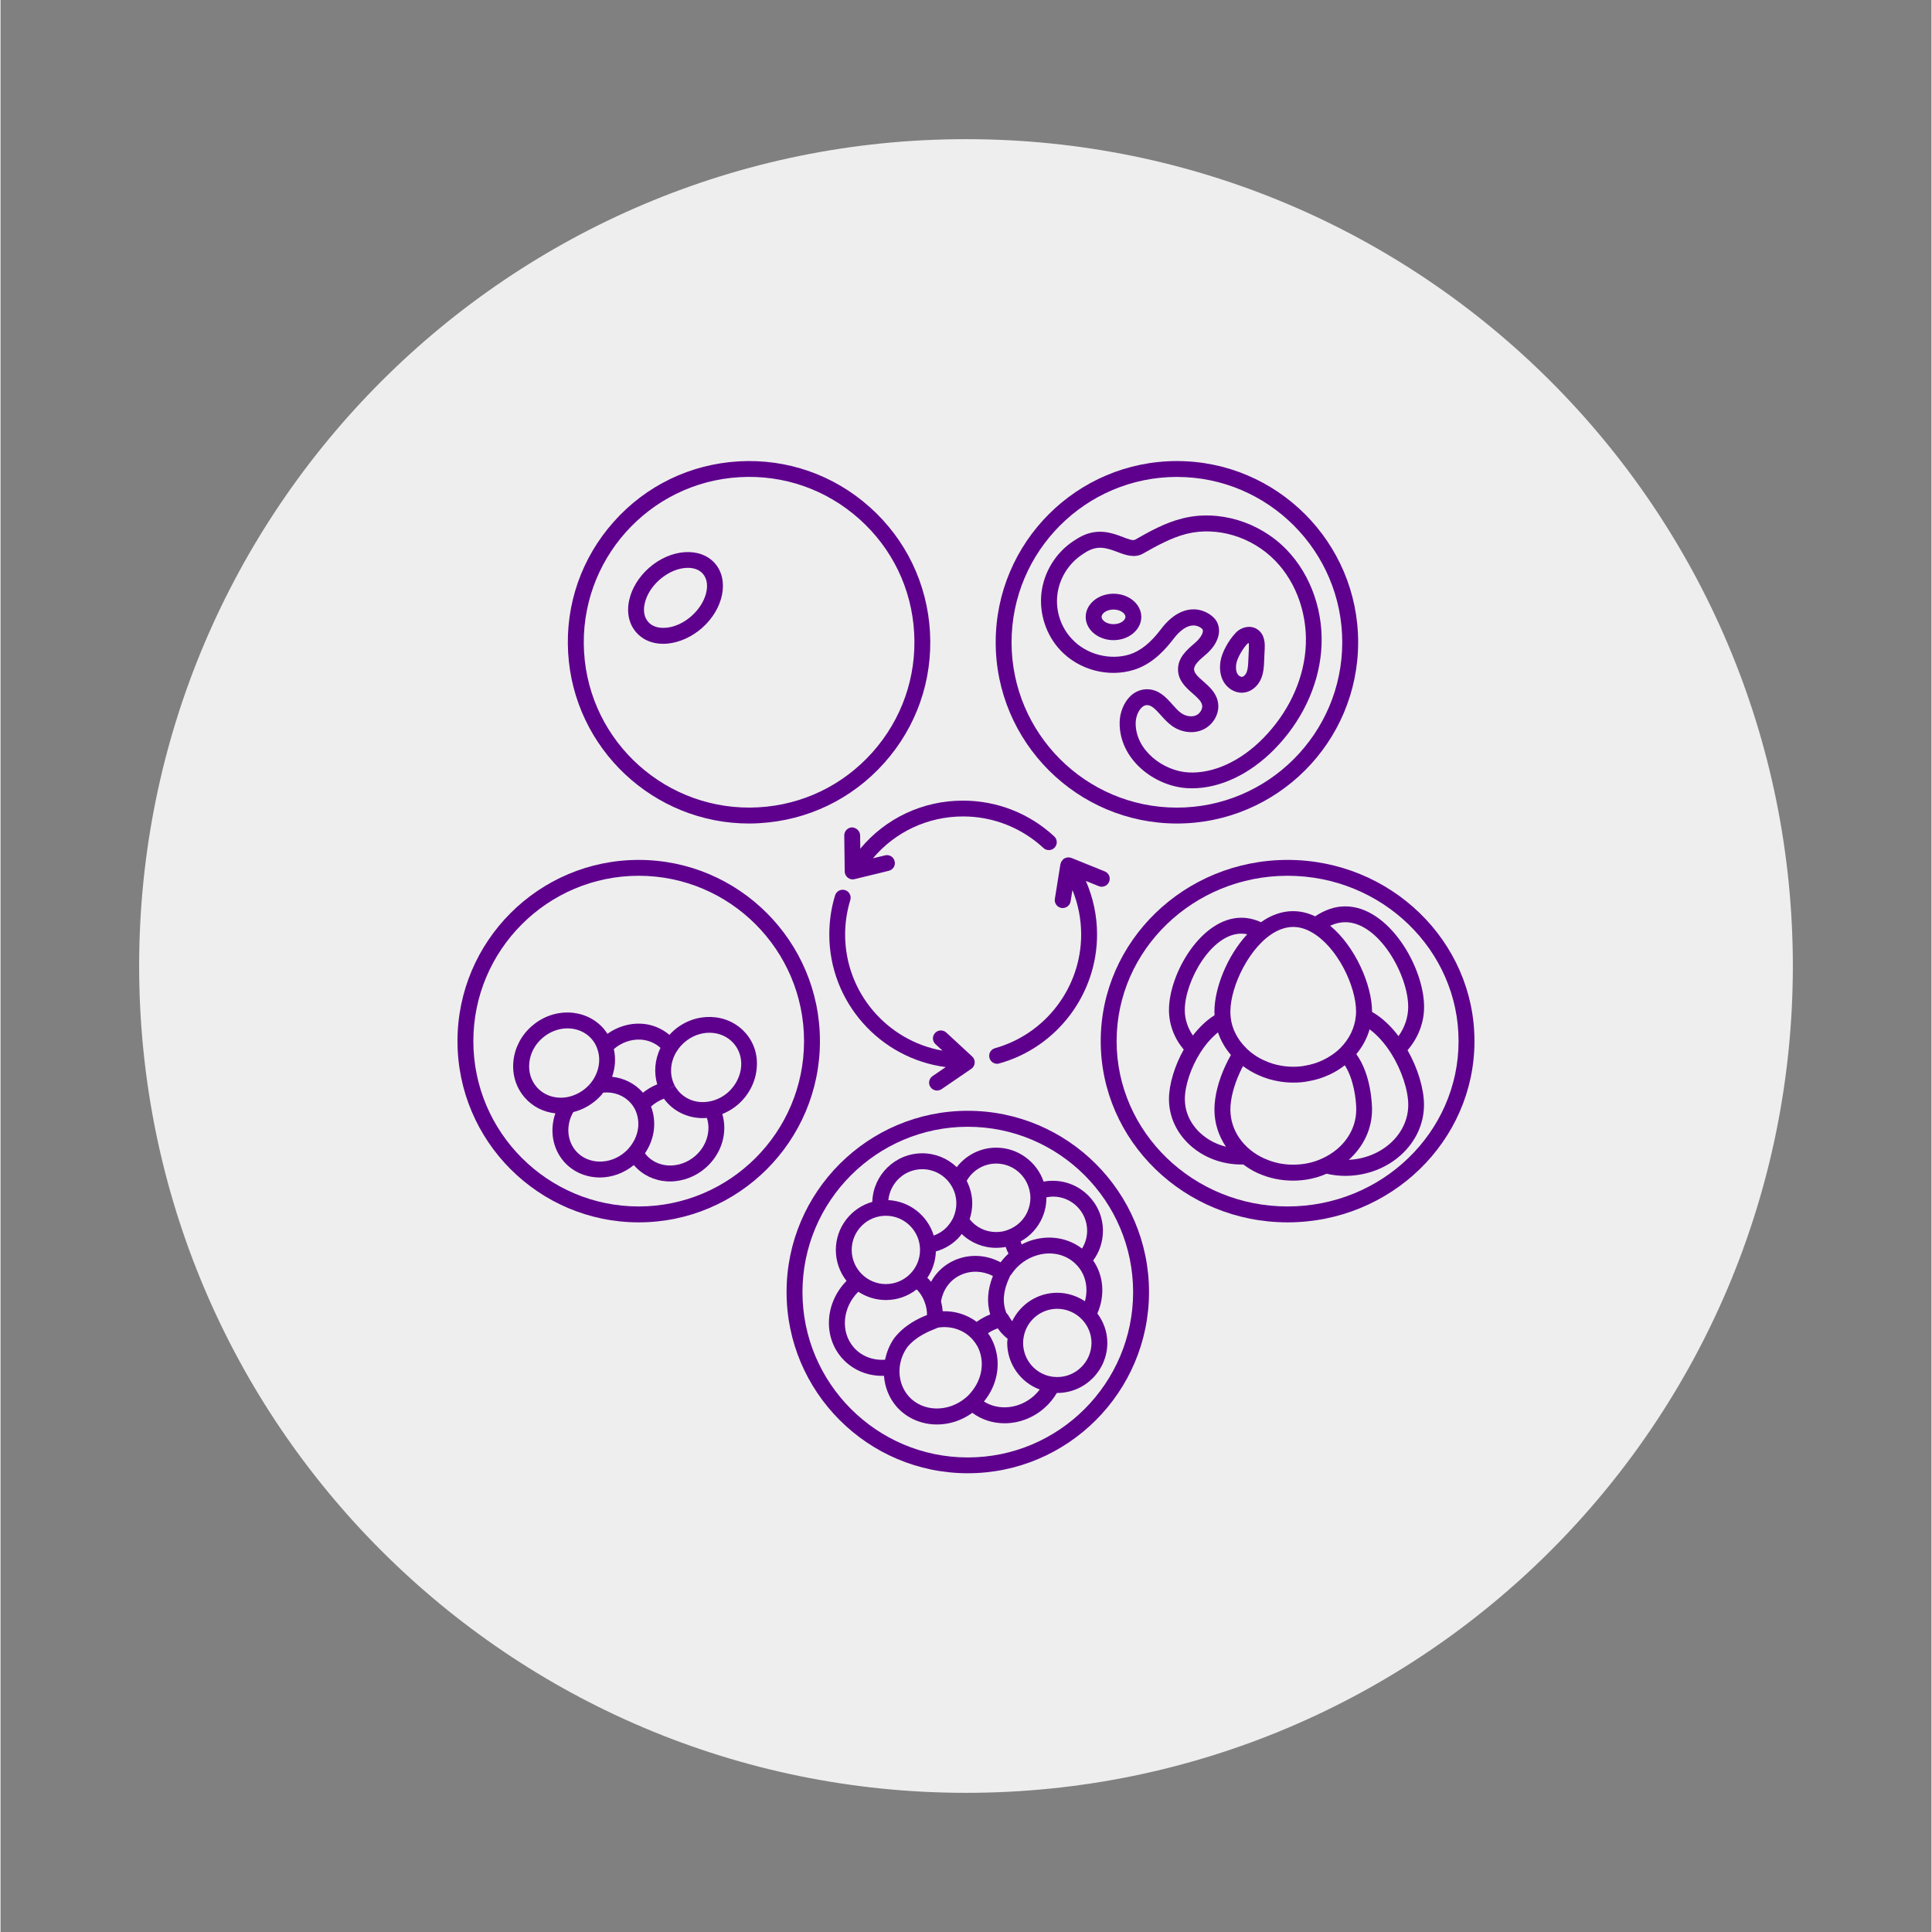 <svg xmlns="http://www.w3.org/2000/svg" xmlns:xlink="http://www.w3.org/1999/xlink" width="300" zoomAndPan="magnify" viewBox="0 0 224.88 225" height="300" preserveAspectRatio="xMidYMid meet" version="1.2"><rect x="0" y="0" width="224.88" height="225" fill="#808080" stroke="none"/><defs><clipPath id="a723b8935b"><path d="M 16.145 16.207 L 208.734 16.207 L 208.734 208.793 L 16.145 208.793 Z M 16.145 16.207 "/></clipPath><clipPath id="b3b8b91578"><path d="M 112.441 16.207 C 59.258 16.207 16.145 59.316 16.145 112.5 C 16.145 165.684 59.258 208.793 112.441 208.793 C 165.621 208.793 208.734 165.684 208.734 112.5 C 208.734 59.316 165.621 16.207 112.441 16.207 Z M 112.441 16.207 "/></clipPath><clipPath id="f201a33751"><path d="M 0.145 0.207 L 192.734 0.207 L 192.734 192.793 L 0.145 192.793 Z M 0.145 0.207 "/></clipPath><clipPath id="8d47767c35"><path d="M 96.441 0.207 C 43.258 0.207 0.145 43.316 0.145 96.5 C 0.145 149.684 43.258 192.793 96.441 192.793 C 149.621 192.793 192.734 149.684 192.734 96.5 C 192.734 43.316 149.621 0.207 96.441 0.207 Z M 96.441 0.207 "/></clipPath><clipPath id="d416edb422"><rect x="0" width="193" y="0" height="193"/></clipPath><clipPath id="4639569bfe"><path d="M 66 53.277 L 109 53.277 L 109 96 L 66 96 Z M 66 53.277 "/></clipPath><clipPath id="7dc4630c53"><path d="M 53.219 100 L 96 100 L 96 143 L 53.219 143 Z M 53.219 100 "/></clipPath><clipPath id="a98d048ca0"><path d="M 91 129 L 134 129 L 134 171.715 L 91 171.715 Z M 91 129 "/></clipPath><clipPath id="2a18e68d56"><path d="M 128 100 L 171.656 100 L 171.656 143 L 128 143 Z M 128 100 "/></clipPath><clipPath id="08c04fa990"><path d="M 115 53.277 L 159 53.277 L 159 96 L 115 96 Z M 115 53.277 "/></clipPath></defs><g id="04f502729a"><g clip-rule="nonzero" clip-path="url(#a723b8935b)"><g clip-rule="nonzero" clip-path="url(#b3b8b91578)"><g transform="matrix(1,0,0,1,16,16)"><g clip-path="url(#d416edb422)"><g clip-rule="nonzero" clip-path="url(#f201a33751)"><g clip-rule="nonzero" clip-path="url(#8d47767c35)"><path style=" stroke:none;fill-rule:nonzero;fill:#eeeeee;fill-opacity:1;" d="M 0.145 0.207 L 192.734 0.207 L 192.734 192.793 L 0.145 192.793 Z M 0.145 0.207 "/></g></g></g></g></g></g><g clip-rule="nonzero" clip-path="url(#4639569bfe)"><path style=" stroke:none;fill-rule:nonzero;fill:#5e008d;fill-opacity:1;" d="M 87.168 95.906 C 87.562 95.906 87.973 95.895 88.379 95.867 C 94.004 95.543 99.176 93.055 102.926 88.844 C 106.68 84.637 108.566 79.223 108.246 73.598 C 107.922 67.973 105.43 62.797 101.223 59.051 C 97.012 55.293 91.578 53.406 85.973 53.73 C 80.348 54.055 75.176 56.543 71.426 60.754 C 67.672 64.965 65.781 70.375 66.105 76.004 C 66.754 87.207 76.082 95.906 87.168 95.906 Z M 86.082 55.57 C 91.227 55.277 96.16 57.008 100 60.43 C 103.84 63.855 106.117 68.562 106.402 73.699 C 106.691 78.836 104.969 83.773 101.547 87.613 C 98.121 91.453 93.41 93.73 88.277 94.02 C 77.672 94.621 68.559 86.496 67.957 75.891 C 67.355 65.297 75.48 56.172 86.082 55.57 Z M 86.082 55.57 "/></g><path style=" stroke:none;fill-rule:nonzero;fill:#5e008d;fill-opacity:1;" d="M 77.172 74.977 C 77.348 74.977 77.535 74.965 77.719 74.949 C 79.105 74.809 80.531 74.16 81.707 73.125 C 84.223 70.902 84.891 67.52 83.188 65.594 C 81.484 63.668 78.051 63.91 75.527 66.129 C 74.344 67.176 73.527 68.5 73.223 69.859 C 72.891 71.328 73.184 72.68 74.047 73.66 C 74.805 74.523 75.895 74.977 77.172 74.977 Z M 75.027 70.266 C 75.25 69.277 75.859 68.305 76.746 67.52 C 77.773 66.609 79.004 66.129 80.051 66.129 C 80.762 66.129 81.383 66.352 81.789 66.816 C 82.801 67.961 82.199 70.211 80.477 71.738 C 79.59 72.523 78.543 73.016 77.535 73.105 C 76.645 73.191 75.887 72.957 75.434 72.43 C 74.973 71.914 74.824 71.145 75.027 70.266 Z M 75.027 70.266 "/><g clip-rule="nonzero" clip-path="url(#7dc4630c53)"><path style=" stroke:none;fill-rule:nonzero;fill:#5e008d;fill-opacity:1;" d="M 74.324 100.145 C 62.684 100.145 53.219 109.609 53.219 121.25 C 53.219 132.891 62.684 142.355 74.324 142.355 C 85.965 142.355 95.43 132.891 95.43 121.25 C 95.43 109.609 85.965 100.145 74.324 100.145 Z M 74.324 140.504 C 63.711 140.504 55.066 131.863 55.066 121.25 C 55.066 110.637 63.711 101.992 74.324 101.992 C 84.938 101.992 93.578 110.637 93.578 121.25 C 93.578 131.863 84.945 140.504 74.324 140.504 Z M 74.324 140.504 "/></g><path style=" stroke:none;fill-rule:nonzero;fill:#5e008d;fill-opacity:1;" d="M 86.742 120.277 C 84.648 117.918 80.902 117.809 78.395 120.027 C 78.219 120.176 78.062 120.352 77.902 120.52 C 77.008 119.77 75.895 119.297 74.676 119.223 C 73.305 119.129 71.871 119.555 70.676 120.398 C 70.539 120.176 70.383 119.965 70.207 119.758 C 68.113 117.398 64.367 117.289 61.852 119.52 C 60.637 120.582 59.891 122.027 59.73 123.59 C 59.574 125.172 60.047 126.68 61.062 127.836 C 61.98 128.883 63.238 129.512 64.617 129.66 C 63.941 131.602 64.273 133.75 65.617 135.285 C 66.699 136.516 68.234 137.129 69.809 137.129 C 71.188 137.129 72.582 136.637 73.758 135.684 C 73.777 135.703 73.785 135.719 73.805 135.738 C 74.766 136.832 76.117 137.488 77.617 137.582 C 77.738 137.59 77.859 137.59 77.977 137.59 C 79.477 137.59 80.984 137.016 82.141 135.988 C 83.992 134.352 84.703 131.91 84.059 129.742 C 84.734 129.465 85.371 129.086 85.926 128.598 C 87.184 127.484 87.973 125.914 88.074 124.293 C 88.195 122.793 87.711 121.359 86.742 120.277 Z M 74.562 121.074 C 75.441 121.129 76.246 121.473 76.859 122.035 C 76.203 123.387 76.07 124.902 76.48 126.281 C 75.879 126.523 75.312 126.855 74.812 127.262 C 74.797 127.246 74.785 127.227 74.777 127.207 C 73.859 126.172 72.594 125.551 71.223 125.402 C 71.594 124.348 71.668 123.219 71.426 122.176 C 72.316 121.406 73.453 121.008 74.562 121.074 Z M 61.582 123.773 C 61.691 122.684 62.219 121.664 63.09 120.906 C 64.84 119.352 67.422 119.391 68.828 120.98 C 69.141 121.34 69.375 121.738 69.512 122.184 C 69.93 123.359 69.715 124.727 68.949 125.848 C 68.816 126.043 68.68 126.219 68.523 126.375 L 69.188 127.016 L 68.512 126.383 C 68.422 126.484 68.316 126.578 68.199 126.691 C 67.559 127.246 66.793 127.625 65.977 127.773 C 64.625 128.012 63.312 127.578 62.461 126.617 C 61.785 125.848 61.473 124.84 61.582 123.773 Z M 72.758 134.137 C 71.012 135.691 68.43 135.656 67.023 134.062 C 65.949 132.832 65.84 131 66.707 129.512 C 67.707 129.262 68.641 128.773 69.465 128.039 C 69.605 127.91 69.734 127.781 69.855 127.66 C 69.855 127.66 69.855 127.652 69.863 127.652 C 69.984 127.523 70.086 127.383 70.188 127.246 C 71.418 127.125 72.594 127.559 73.379 128.449 C 73.566 128.652 73.723 128.883 73.852 129.113 C 74 129.402 74.109 129.707 74.184 130.031 C 74.473 131.277 74.109 132.641 73.176 133.711 C 73.074 133.844 72.934 133.992 72.758 134.137 Z M 80.938 134.594 C 80.051 135.379 78.895 135.793 77.746 135.73 C 76.746 135.664 75.84 135.238 75.203 134.508 C 75.148 134.445 75.109 134.371 75.055 134.305 C 76.008 132.918 76.352 131.215 75.988 129.633 C 75.934 129.375 75.859 129.113 75.758 128.875 C 75.777 128.855 75.793 128.836 75.812 128.816 C 76.246 128.438 76.746 128.141 77.273 127.949 C 77.293 127.977 77.305 128.004 77.32 128.031 C 77.395 128.141 77.488 128.246 77.59 128.363 C 78.637 129.551 80.172 130.215 81.781 130.215 C 81.938 130.215 82.105 130.207 82.262 130.188 C 82.754 131.668 82.242 133.445 80.938 134.594 Z M 84.734 127.207 C 84.141 127.727 83.43 128.098 82.668 128.254 C 81.262 128.559 79.895 128.133 78.996 127.117 C 78.961 127.07 78.922 127.031 78.848 126.93 C 78.699 126.734 78.598 126.59 78.523 126.441 L 77.699 126.855 L 78.516 126.422 C 77.867 125.199 77.969 123.664 78.773 122.406 L 78.785 122.398 C 79.023 122.016 79.293 121.703 79.625 121.414 C 81.383 119.859 83.957 119.898 85.371 121.5 C 86.008 122.223 86.324 123.164 86.258 124.172 C 86.176 125.312 85.621 126.414 84.734 127.207 Z M 84.734 127.207 "/><g clip-rule="nonzero" clip-path="url(#a98d048ca0)"><path style=" stroke:none;fill-rule:nonzero;fill:#5e008d;fill-opacity:1;" d="M 112.648 129.363 C 101.008 129.363 91.543 138.828 91.543 150.469 C 91.543 162.109 101.008 171.574 112.648 171.574 C 124.289 171.574 133.754 162.109 133.754 150.469 C 133.754 138.84 124.289 129.363 112.648 129.363 Z M 112.648 169.734 C 102.035 169.734 93.395 161.094 93.395 150.48 C 93.395 139.867 102.035 131.223 112.648 131.223 C 123.262 131.223 131.902 139.867 131.902 150.48 C 131.902 161.094 123.27 169.734 112.648 169.734 Z M 112.648 169.734 "/></g><path style=" stroke:none;fill-rule:nonzero;fill:#5e008d;fill-opacity:1;" d="M 121.477 137.609 C 120.691 135.297 118.477 133.656 115.961 133.656 C 114.129 133.656 112.445 134.52 111.363 135.926 C 110.289 134.898 108.863 134.312 107.348 134.312 C 104.191 134.312 101.621 136.832 101.527 139.969 C 99.074 140.66 97.281 142.91 97.281 145.574 C 97.281 146.934 97.75 148.184 98.527 149.176 C 96.031 151.691 95.762 155.625 97.992 158.16 C 99.168 159.492 100.859 160.23 102.664 160.23 C 102.738 160.23 102.812 160.223 102.887 160.223 C 102.988 161.535 103.469 162.805 104.367 163.832 C 105.578 165.199 107.301 165.895 109.059 165.895 C 110.484 165.895 111.938 165.441 113.176 164.535 C 114.27 165.348 115.582 165.754 116.934 165.754 C 118.57 165.754 120.246 165.152 121.586 163.961 C 122.172 163.453 122.641 162.859 123.02 162.223 C 123.039 162.223 123.059 162.223 123.066 162.223 C 126.289 162.223 128.898 159.602 128.898 156.391 C 128.898 155.141 128.48 153.957 127.738 152.969 C 128.656 150.867 128.473 148.562 127.25 146.797 C 127.988 145.805 128.387 144.602 128.387 143.336 C 128.387 140.125 125.77 137.516 122.559 137.516 C 122.199 137.508 121.828 137.543 121.477 137.609 Z M 115.961 135.508 C 117.922 135.508 119.605 136.961 119.895 138.941 C 119.922 139.098 119.941 139.281 119.941 139.488 C 119.941 140.031 119.828 140.559 119.625 141.031 C 119.625 141.031 119.625 141.031 119.625 141.043 C 119.625 141.043 119.625 141.043 119.625 141.051 C 119.617 141.07 119.605 141.086 119.598 141.113 C 119.172 142.078 118.367 142.836 117.367 143.215 C 116.934 143.391 116.461 143.484 115.953 143.484 C 114.73 143.484 113.602 142.93 112.863 141.992 C 113.055 141.402 113.168 140.781 113.168 140.16 C 113.168 139.238 112.938 138.34 112.52 137.516 C 113.223 136.285 114.527 135.508 115.961 135.508 Z M 125.379 147.379 C 125.391 147.387 125.398 147.406 125.418 147.418 C 125.418 147.418 125.426 147.426 125.426 147.426 C 126.406 148.535 126.695 150.062 126.289 151.543 C 125.344 150.914 124.215 150.555 123.059 150.555 C 120.773 150.555 118.766 151.895 117.82 153.867 C 117.801 153.848 117.793 153.836 117.773 153.809 C 117.645 153.625 117.488 153.414 117.379 153.191 C 117.367 153.172 117.348 153.164 117.34 153.145 C 117.305 153.09 117.266 153.043 117.23 153.004 C 117.191 152.969 117.164 152.93 117.129 152.895 C 116.664 151.652 116.766 150.348 117.469 148.832 C 117.48 148.812 117.516 148.73 117.523 148.711 C 117.543 148.664 117.555 148.621 117.57 148.582 C 117.609 148.547 117.656 148.508 117.691 148.461 C 117.969 148.027 118.301 147.637 118.68 147.316 C 118.828 147.184 118.988 147.055 119.137 146.953 C 119.617 146.609 120.16 146.352 120.719 146.188 C 122.465 145.668 124.25 146.121 125.379 147.379 Z M 113.684 153.941 C 112.555 153.098 111.168 152.664 109.727 152.707 C 109.695 152.32 109.633 151.941 109.531 151.57 C 109.77 150.156 110.605 149.027 111.844 148.473 C 113.027 147.934 114.387 147.988 115.574 148.602 C 114.945 150.191 114.84 151.664 115.258 153.078 C 114.695 153.301 114.168 153.59 113.684 153.941 Z M 108.93 145.742 C 110.02 145.438 111.012 144.824 111.75 143.957 C 111.816 143.883 111.871 143.789 111.938 143.707 C 113 144.734 114.434 145.324 115.961 145.324 C 116.34 145.324 116.711 145.289 117.062 145.223 C 117.156 145.492 117.258 145.75 117.387 146 C 117.055 146.297 116.746 146.641 116.469 147.008 C 114.777 146.102 112.797 146.012 111.066 146.785 C 109.891 147.316 108.965 148.184 108.363 149.285 C 108.309 149.219 108.273 149.156 108.215 149.09 C 108.125 148.988 108.031 148.906 107.938 148.812 C 108.539 147.934 108.891 146.871 108.93 145.742 Z M 107.348 136.164 C 108.707 136.164 109.965 136.859 110.695 138.016 C 111.105 138.652 111.316 139.395 111.316 140.152 C 111.316 140.699 111.195 141.254 110.984 141.746 C 110.973 141.762 110.965 141.789 110.957 141.809 C 110.797 142.141 110.586 142.465 110.344 142.754 C 109.902 143.281 109.316 143.66 108.68 143.891 C 107.984 141.586 105.895 139.895 103.395 139.766 C 103.609 137.738 105.285 136.164 107.348 136.164 Z M 103.109 141.586 C 105.301 141.586 107.086 143.371 107.086 145.566 C 107.086 147.758 105.301 149.543 103.109 149.543 C 100.918 149.543 99.129 147.758 99.129 145.566 C 99.129 143.371 100.906 141.586 103.109 141.586 Z M 104.082 155.836 C 103.535 156.613 103.203 157.473 103.016 158.352 C 101.602 158.453 100.27 157.945 99.379 156.93 C 97.789 155.113 98.047 152.273 99.898 150.434 C 100.824 151.043 101.926 151.402 103.109 151.402 C 104.461 151.402 105.699 150.941 106.691 150.164 C 106.746 150.219 106.801 150.266 106.848 150.32 C 107.219 150.746 107.484 151.219 107.66 151.738 C 107.82 152.18 107.895 152.652 107.902 153.145 C 106.941 153.523 105.285 154.293 104.082 155.836 Z M 105.754 162.602 C 104.406 161.055 104.34 158.715 105.57 156.938 C 106.59 155.633 108.215 155.004 108.902 154.734 C 109.023 154.688 109.133 154.645 109.215 154.605 C 110.75 154.383 112.23 154.895 113.215 156.004 C 113.434 156.254 113.621 156.52 113.77 156.789 C 113.953 157.133 114.082 157.492 114.168 157.871 C 114.5 159.344 114.074 160.934 112.992 162.191 C 112.871 162.352 112.715 162.516 112.5 162.703 C 110.438 164.516 107.41 164.469 105.754 162.602 Z M 114.527 163.219 C 115.879 161.582 116.426 159.445 115.969 157.465 C 115.859 156.93 115.664 156.41 115.406 155.91 C 115.285 155.688 115.148 155.465 115 155.262 C 115.359 155.031 115.738 154.836 116.145 154.699 C 116.191 154.762 116.238 154.828 116.277 154.883 C 116.359 155.004 116.461 155.113 116.562 155.234 C 116.785 155.484 117.023 155.707 117.285 155.91 C 117.273 156.066 117.238 156.215 117.238 156.375 C 117.238 158.863 118.812 161.008 121.031 161.824 C 120.828 162.082 120.605 162.332 120.355 162.555 C 118.652 164.082 116.25 164.312 114.527 163.219 Z M 123.066 160.371 C 122.918 160.371 122.762 160.359 122.586 160.344 C 120.598 160.109 119.09 158.41 119.09 156.391 C 119.09 156.152 119.117 155.902 119.164 155.668 C 119.504 153.793 121.152 152.422 123.066 152.422 C 124.18 152.422 125.242 152.895 126 153.719 C 126.676 154.449 127.055 155.402 127.055 156.402 C 127.047 158.574 125.262 160.371 123.066 160.371 Z M 126.547 143.328 C 126.547 144.074 126.332 144.789 125.953 145.41 C 124.371 144.195 122.262 143.809 120.191 144.41 C 119.754 144.539 119.34 144.715 118.93 144.926 C 118.887 144.816 118.84 144.695 118.801 144.574 C 119.922 143.957 120.828 142.965 121.336 141.781 C 121.348 141.754 121.355 141.734 121.363 141.707 C 121.652 141.023 121.801 140.266 121.801 139.496 C 121.801 139.477 121.801 139.457 121.801 139.441 C 122.051 139.395 122.309 139.355 122.578 139.355 C 124.762 139.355 126.547 141.133 126.547 143.328 Z M 126.547 143.328 "/><g clip-rule="nonzero" clip-path="url(#2a18e68d56)"><path style=" stroke:none;fill-rule:nonzero;fill:#5e008d;fill-opacity:1;" d="M 149.891 100.145 C 137.891 100.145 128.129 109.609 128.129 121.25 C 128.129 132.891 137.891 142.355 149.891 142.355 C 161.891 142.355 171.656 132.891 171.656 121.25 C 171.656 109.609 161.891 100.145 149.891 100.145 Z M 149.891 140.504 C 138.918 140.504 129.98 131.863 129.98 121.25 C 129.98 110.637 138.91 101.992 149.891 101.992 C 160.875 101.992 169.805 110.637 169.805 121.25 C 169.805 131.863 160.875 140.504 149.891 140.504 Z M 149.891 140.504 "/></g><path style=" stroke:none;fill-rule:nonzero;fill:#5e008d;fill-opacity:1;" d="M 165.789 117.262 C 165.789 112.633 161.68 105.555 156.609 105.555 C 155.406 105.555 154.23 105.965 153.102 106.715 C 151.316 105.871 149.457 105.906 147.625 106.879 C 147.336 107.027 147.07 107.211 146.793 107.398 C 146.062 107.066 145.293 106.879 144.508 106.879 C 139.852 106.879 136.078 113.375 136.078 117.621 C 136.078 119.305 136.688 120.918 137.797 122.23 C 136.734 124.125 136.078 126.281 136.078 128.012 C 136.078 132.203 139.863 135.617 144.508 135.617 L 144.738 135.617 C 145.266 136.008 145.82 136.352 146.449 136.637 C 146.477 136.645 146.496 136.656 146.523 136.664 C 147.773 137.219 149.125 137.496 150.539 137.496 C 151.926 137.496 153.23 137.219 154.434 136.691 C 155.129 136.848 155.852 136.941 156.602 136.941 C 161.66 136.941 165.777 133.23 165.777 128.672 C 165.777 126.793 165.059 124.414 163.863 122.305 C 165.113 120.859 165.789 119.094 165.789 117.262 Z M 156.609 107.398 C 160.516 107.398 163.938 113.543 163.938 117.25 C 163.938 118.465 163.539 119.648 162.809 120.668 C 162.039 119.648 161.012 118.574 159.727 117.844 C 159.727 117.836 159.727 117.816 159.727 117.809 C 159.727 114.727 157.773 110.23 154.852 107.812 C 155.434 107.535 156.027 107.398 156.609 107.398 Z M 152.703 108.574 C 152.715 108.574 152.715 108.574 152.703 108.574 C 152.715 108.582 152.715 108.582 152.703 108.574 C 155.664 110.246 157.867 114.828 157.867 117.809 C 157.867 117.973 157.859 118.133 157.84 118.289 C 157.84 118.289 157.84 118.297 157.84 118.297 C 157.84 118.297 157.84 118.297 157.84 118.309 C 157.719 119.695 157.07 121.027 156.016 122.074 C 155.406 122.664 154.711 123.137 153.945 123.488 C 153.297 123.785 152.676 123.98 152.027 124.09 C 151.215 124.266 150.195 124.285 149.234 124.125 C 148.539 124.016 147.863 123.82 147.219 123.516 C 146.449 123.184 145.754 122.719 145.152 122.148 C 145.125 122.117 145.109 122.09 145.078 122.062 C 144.035 121.047 143.406 119.777 143.266 118.5 C 143.266 118.465 143.266 118.426 143.258 118.391 C 143.23 118.195 143.23 118.012 143.23 117.809 C 143.23 114.809 145.535 110.09 148.496 108.508 C 149.945 107.738 151.316 107.777 152.703 108.574 Z M 144.508 108.73 C 144.738 108.73 144.969 108.758 145.191 108.805 C 142.859 111.32 141.371 115.078 141.371 117.809 C 141.371 117.957 141.387 118.086 141.387 118.234 C 140.352 118.879 139.512 119.758 138.863 120.594 C 138.25 119.703 137.918 118.676 137.918 117.621 C 137.926 114.273 141.008 108.73 144.508 108.73 Z M 137.926 128.012 C 137.926 126.449 138.629 124.32 139.73 122.59 C 140.344 121.621 141.055 120.824 141.785 120.23 C 142.109 121.184 142.609 122.074 143.293 122.859 C 143.062 123.277 142.832 123.703 142.637 124.137 C 141.824 125.895 141.371 127.707 141.371 129.227 C 141.371 130.789 141.852 132.27 142.711 133.547 C 139.953 132.852 137.926 130.641 137.926 128.012 Z M 147.227 134.934 C 147.199 134.926 147.18 134.914 147.152 134.906 C 144.727 133.797 143.23 131.621 143.23 129.227 C 143.23 127.984 143.629 126.422 144.332 124.902 C 144.441 124.652 144.57 124.406 144.699 124.156 C 145.258 124.57 145.848 124.922 146.477 125.199 C 147.266 125.562 148.098 125.812 148.965 125.949 C 149.484 126.031 150.02 126.078 150.566 126.078 C 151.242 126.078 151.852 126.023 152.391 125.902 C 153.168 125.773 153.934 125.535 154.73 125.172 C 155.379 124.875 155.988 124.508 156.555 124.062 C 157.59 125.652 157.887 128.039 157.887 129.227 C 157.887 131.613 156.387 133.785 153.961 134.898 C 152.926 135.387 151.777 135.637 150.559 135.637 C 149.391 135.648 148.246 135.398 147.227 134.934 Z M 157.016 135.074 C 158.719 133.555 159.727 131.473 159.727 129.227 C 159.727 128.789 159.664 125.191 157.895 122.766 C 158.617 121.898 159.145 120.918 159.441 119.871 C 160.34 120.535 161.207 121.5 161.957 122.684 C 163.168 124.617 163.945 126.969 163.945 128.68 C 163.938 132.094 160.867 134.887 157.016 135.074 Z M 157.016 135.074 "/><g clip-rule="nonzero" clip-path="url(#08c04fa990)"><path style=" stroke:none;fill-rule:nonzero;fill:#5e008d;fill-opacity:1;" d="M 137.004 95.906 C 148.641 95.906 158.109 86.441 158.109 74.801 C 158.109 63.16 148.641 53.695 137.004 53.695 C 125.363 53.695 115.898 63.16 115.898 74.801 C 115.898 86.43 125.371 95.906 137.004 95.906 Z M 137.004 55.543 C 147.617 55.543 156.258 64.188 156.258 74.801 C 156.258 85.414 147.617 94.055 137.004 94.055 C 126.379 94.055 117.746 85.414 117.746 74.801 C 117.746 64.188 126.391 55.543 137.004 55.543 Z M 137.004 55.543 "/></g><path style=" stroke:none;fill-rule:nonzero;fill:#5e008d;fill-opacity:1;" d="M 132.016 78 C 133.66 77.484 135.152 76.316 136.578 74.438 C 137.363 73.395 138.176 72.84 138.918 72.84 C 139.527 72.84 139.926 73.207 139.98 73.281 C 140.184 73.625 139.73 74.328 139.176 74.809 L 139.02 74.949 C 138.16 75.688 137.094 76.605 137.133 78.02 C 137.16 79.289 138.086 80.102 138.824 80.75 C 139.344 81.203 139.824 81.629 139.934 82.09 C 140.039 82.535 139.703 83.109 139.223 83.312 C 138.703 83.535 137.992 83.414 137.457 83.016 C 137.133 82.777 136.828 82.434 136.492 82.062 C 135.762 81.238 134.93 80.312 133.59 80.27 C 132.875 80.25 132.164 80.52 131.59 81.062 C 130.82 81.805 130.34 82.996 130.332 84.172 C 130.293 88.438 134.367 91.559 138.195 91.789 C 138.391 91.797 138.586 91.805 138.777 91.805 C 142.035 91.805 145.496 90.168 148.355 87.262 C 151.492 84.062 153.426 80.035 153.797 75.91 C 154.195 71.449 152.676 66.992 149.734 63.973 C 146.578 60.746 141.852 59.328 137.68 60.367 C 135.652 60.863 133.855 61.875 132.125 62.855 C 131.887 62.992 131.32 62.781 130.73 62.551 C 129.535 62.094 127.914 61.484 125.973 62.41 C 125.594 62.594 125.25 62.816 124.898 63.047 C 122.883 64.398 121.504 66.641 121.227 69.055 C 120.949 71.469 121.773 73.969 123.438 75.734 C 125.594 78.027 129.035 78.938 132.016 78 Z M 123.078 69.285 C 123.289 67.406 124.363 65.656 125.938 64.602 C 126.242 64.398 126.508 64.223 126.789 64.094 C 128.02 63.504 129.016 63.891 130.09 64.289 C 131.016 64.641 132.062 65.027 133.051 64.473 C 134.672 63.559 136.355 62.613 138.141 62.168 C 141.684 61.289 145.727 62.512 148.43 65.277 C 151 67.906 152.324 71.828 151.973 75.754 C 151.641 79.453 149.891 83.082 147.051 85.977 C 144.395 88.68 141.203 90.121 138.324 89.957 C 135.402 89.781 132.172 87.375 132.199 84.199 C 132.211 83.516 132.488 82.793 132.895 82.406 C 133.09 82.211 133.301 82.117 133.523 82.117 C 133.531 82.117 133.543 82.117 133.551 82.117 C 134.059 82.137 134.484 82.57 135.133 83.293 C 135.504 83.711 135.891 84.145 136.375 84.496 C 137.43 85.285 138.844 85.488 139.965 85.004 C 141.277 84.449 142.074 82.98 141.758 81.656 C 141.52 80.621 140.75 79.945 140.066 79.344 C 139.406 78.77 139.012 78.379 139 77.953 C 138.992 77.418 139.629 76.863 140.25 76.328 L 140.418 76.188 C 141.824 74.965 142.285 73.441 141.59 72.301 C 141.285 71.801 140.379 71.043 139.113 70.969 C 138.121 70.922 136.641 71.285 135.125 73.301 C 133.941 74.863 132.754 75.816 131.488 76.215 C 129.203 76.93 126.465 76.215 124.824 74.465 C 123.504 73.105 122.855 71.164 123.078 69.285 Z M 123.078 69.285 "/><path style=" stroke:none;fill-rule:nonzero;fill:#5e008d;fill-opacity:1;" d="M 144.562 80.676 C 144.645 80.676 144.727 80.668 144.812 80.656 C 145.672 80.555 146.441 79.918 146.82 79.012 C 147.105 78.305 147.145 77.566 147.16 76.973 L 147.227 75.539 C 147.246 75.066 147.293 73.977 146.449 73.348 C 145.57 72.691 144.387 73.059 143.777 73.781 C 143.07 74.539 142.238 75.93 142.074 77.039 C 141.941 77.918 142.062 78.723 142.426 79.371 C 142.887 80.176 143.719 80.676 144.562 80.676 Z M 143.914 77.316 C 144.016 76.66 144.656 75.566 145.152 75.031 C 145.172 75.012 145.184 74.992 145.199 74.984 C 145.246 74.93 145.312 74.891 145.359 74.875 C 145.375 74.957 145.402 75.125 145.387 75.465 L 145.32 76.898 C 145.301 77.398 145.273 77.91 145.117 78.305 C 144.996 78.586 144.785 78.805 144.59 78.824 C 144.414 78.844 144.164 78.688 144.043 78.465 C 143.848 78.113 143.867 77.641 143.914 77.316 Z M 143.914 77.316 "/><path style=" stroke:none;fill-rule:nonzero;fill:#5e008d;fill-opacity:1;" d="M 129.617 74.551 C 131.406 74.551 132.855 73.336 132.855 71.848 C 132.855 70.359 131.406 69.145 129.617 69.145 C 127.832 69.145 126.379 70.359 126.379 71.848 C 126.379 73.336 127.832 74.551 129.617 74.551 Z M 129.617 70.988 C 130.434 70.988 131.008 71.441 131.008 71.84 C 131.008 72.238 130.441 72.691 129.617 72.691 C 128.805 72.691 128.23 72.238 128.23 71.84 C 128.23 71.441 128.805 70.988 129.617 70.988 Z M 129.617 70.988 "/><path style=" stroke:none;fill-rule:nonzero;fill:#5e008d;fill-opacity:1;" d="M 100.129 98.84 L 100.109 97.273 C 100.102 96.766 99.641 96.379 99.176 96.359 C 98.668 96.367 98.262 96.785 98.262 97.293 L 98.316 101.496 C 98.316 101.773 98.453 102.039 98.676 102.215 C 98.844 102.344 99.039 102.41 99.242 102.41 C 99.316 102.41 99.391 102.402 99.465 102.383 L 103.453 101.41 C 103.949 101.289 104.258 100.793 104.125 100.293 C 104.008 99.793 103.508 99.488 103.008 99.617 L 101.602 99.957 C 104.191 96.879 107.996 95.082 112.102 95.082 C 115.582 95.082 118.902 96.387 121.457 98.754 C 121.828 99.105 122.418 99.078 122.762 98.711 C 123.113 98.34 123.086 97.746 122.715 97.406 C 119.82 94.723 116.055 93.242 112.102 93.242 C 107.41 93.23 103.07 95.293 100.129 98.84 Z M 100.129 98.84 "/><path style=" stroke:none;fill-rule:nonzero;fill:#5e008d;fill-opacity:1;" d="M 129.109 102.688 C 129.305 102.215 129.074 101.672 128.602 101.484 L 124.707 99.91 C 124.695 99.902 124.676 99.91 124.66 99.902 C 124.566 99.867 124.465 99.855 124.363 99.855 C 124.324 99.855 124.297 99.848 124.262 99.855 C 124.168 99.867 124.086 99.895 123.992 99.941 C 123.965 99.949 123.93 99.949 123.898 99.969 C 123.891 99.969 123.891 99.977 123.883 99.984 C 123.871 99.996 123.863 99.996 123.855 99.996 C 123.781 100.043 123.734 100.105 123.68 100.172 C 123.641 100.219 123.605 100.262 123.566 100.309 C 123.52 100.402 123.473 100.496 123.457 100.586 C 123.457 100.598 123.445 100.605 123.438 100.625 L 122.789 104.676 C 122.707 105.188 123.051 105.656 123.559 105.742 C 123.605 105.75 123.66 105.75 123.707 105.75 C 124.148 105.75 124.547 105.426 124.621 104.973 L 124.836 103.648 C 125.5 105.289 125.852 107.035 125.852 108.832 C 125.852 114.977 121.727 120.418 115.812 122.074 C 115.324 122.211 115.035 122.719 115.176 123.211 C 115.285 123.617 115.656 123.887 116.062 123.887 C 116.145 123.887 116.23 123.879 116.312 123.848 C 123.02 121.98 127.703 115.801 127.703 108.832 C 127.703 106.668 127.25 104.547 126.398 102.594 L 127.914 103.207 C 128.379 103.391 128.914 103.16 129.109 102.688 Z M 129.109 102.688 "/><path style=" stroke:none;fill-rule:nonzero;fill:#5e008d;fill-opacity:1;" d="M 108.301 126.598 C 108.477 126.855 108.773 127.004 109.066 127.004 C 109.242 127.004 109.43 126.949 109.586 126.848 L 113.055 124.477 C 113.289 124.32 113.434 124.062 113.453 123.785 C 113.473 123.508 113.371 123.23 113.156 123.035 L 110.141 120.25 C 109.762 119.906 109.18 119.926 108.836 120.305 C 108.484 120.684 108.512 121.27 108.891 121.609 L 109.707 122.359 C 103.266 121.223 98.363 115.594 98.363 108.84 C 98.363 107.473 98.566 106.121 98.965 104.816 C 99.113 104.324 98.836 103.809 98.352 103.66 C 97.863 103.512 97.344 103.789 97.195 104.27 C 96.742 105.742 96.52 107.277 96.52 108.832 C 96.52 116.734 102.441 123.277 110.078 124.273 L 108.559 125.312 C 108.125 125.598 108.012 126.18 108.301 126.598 Z M 108.301 126.598 "/></g></svg>